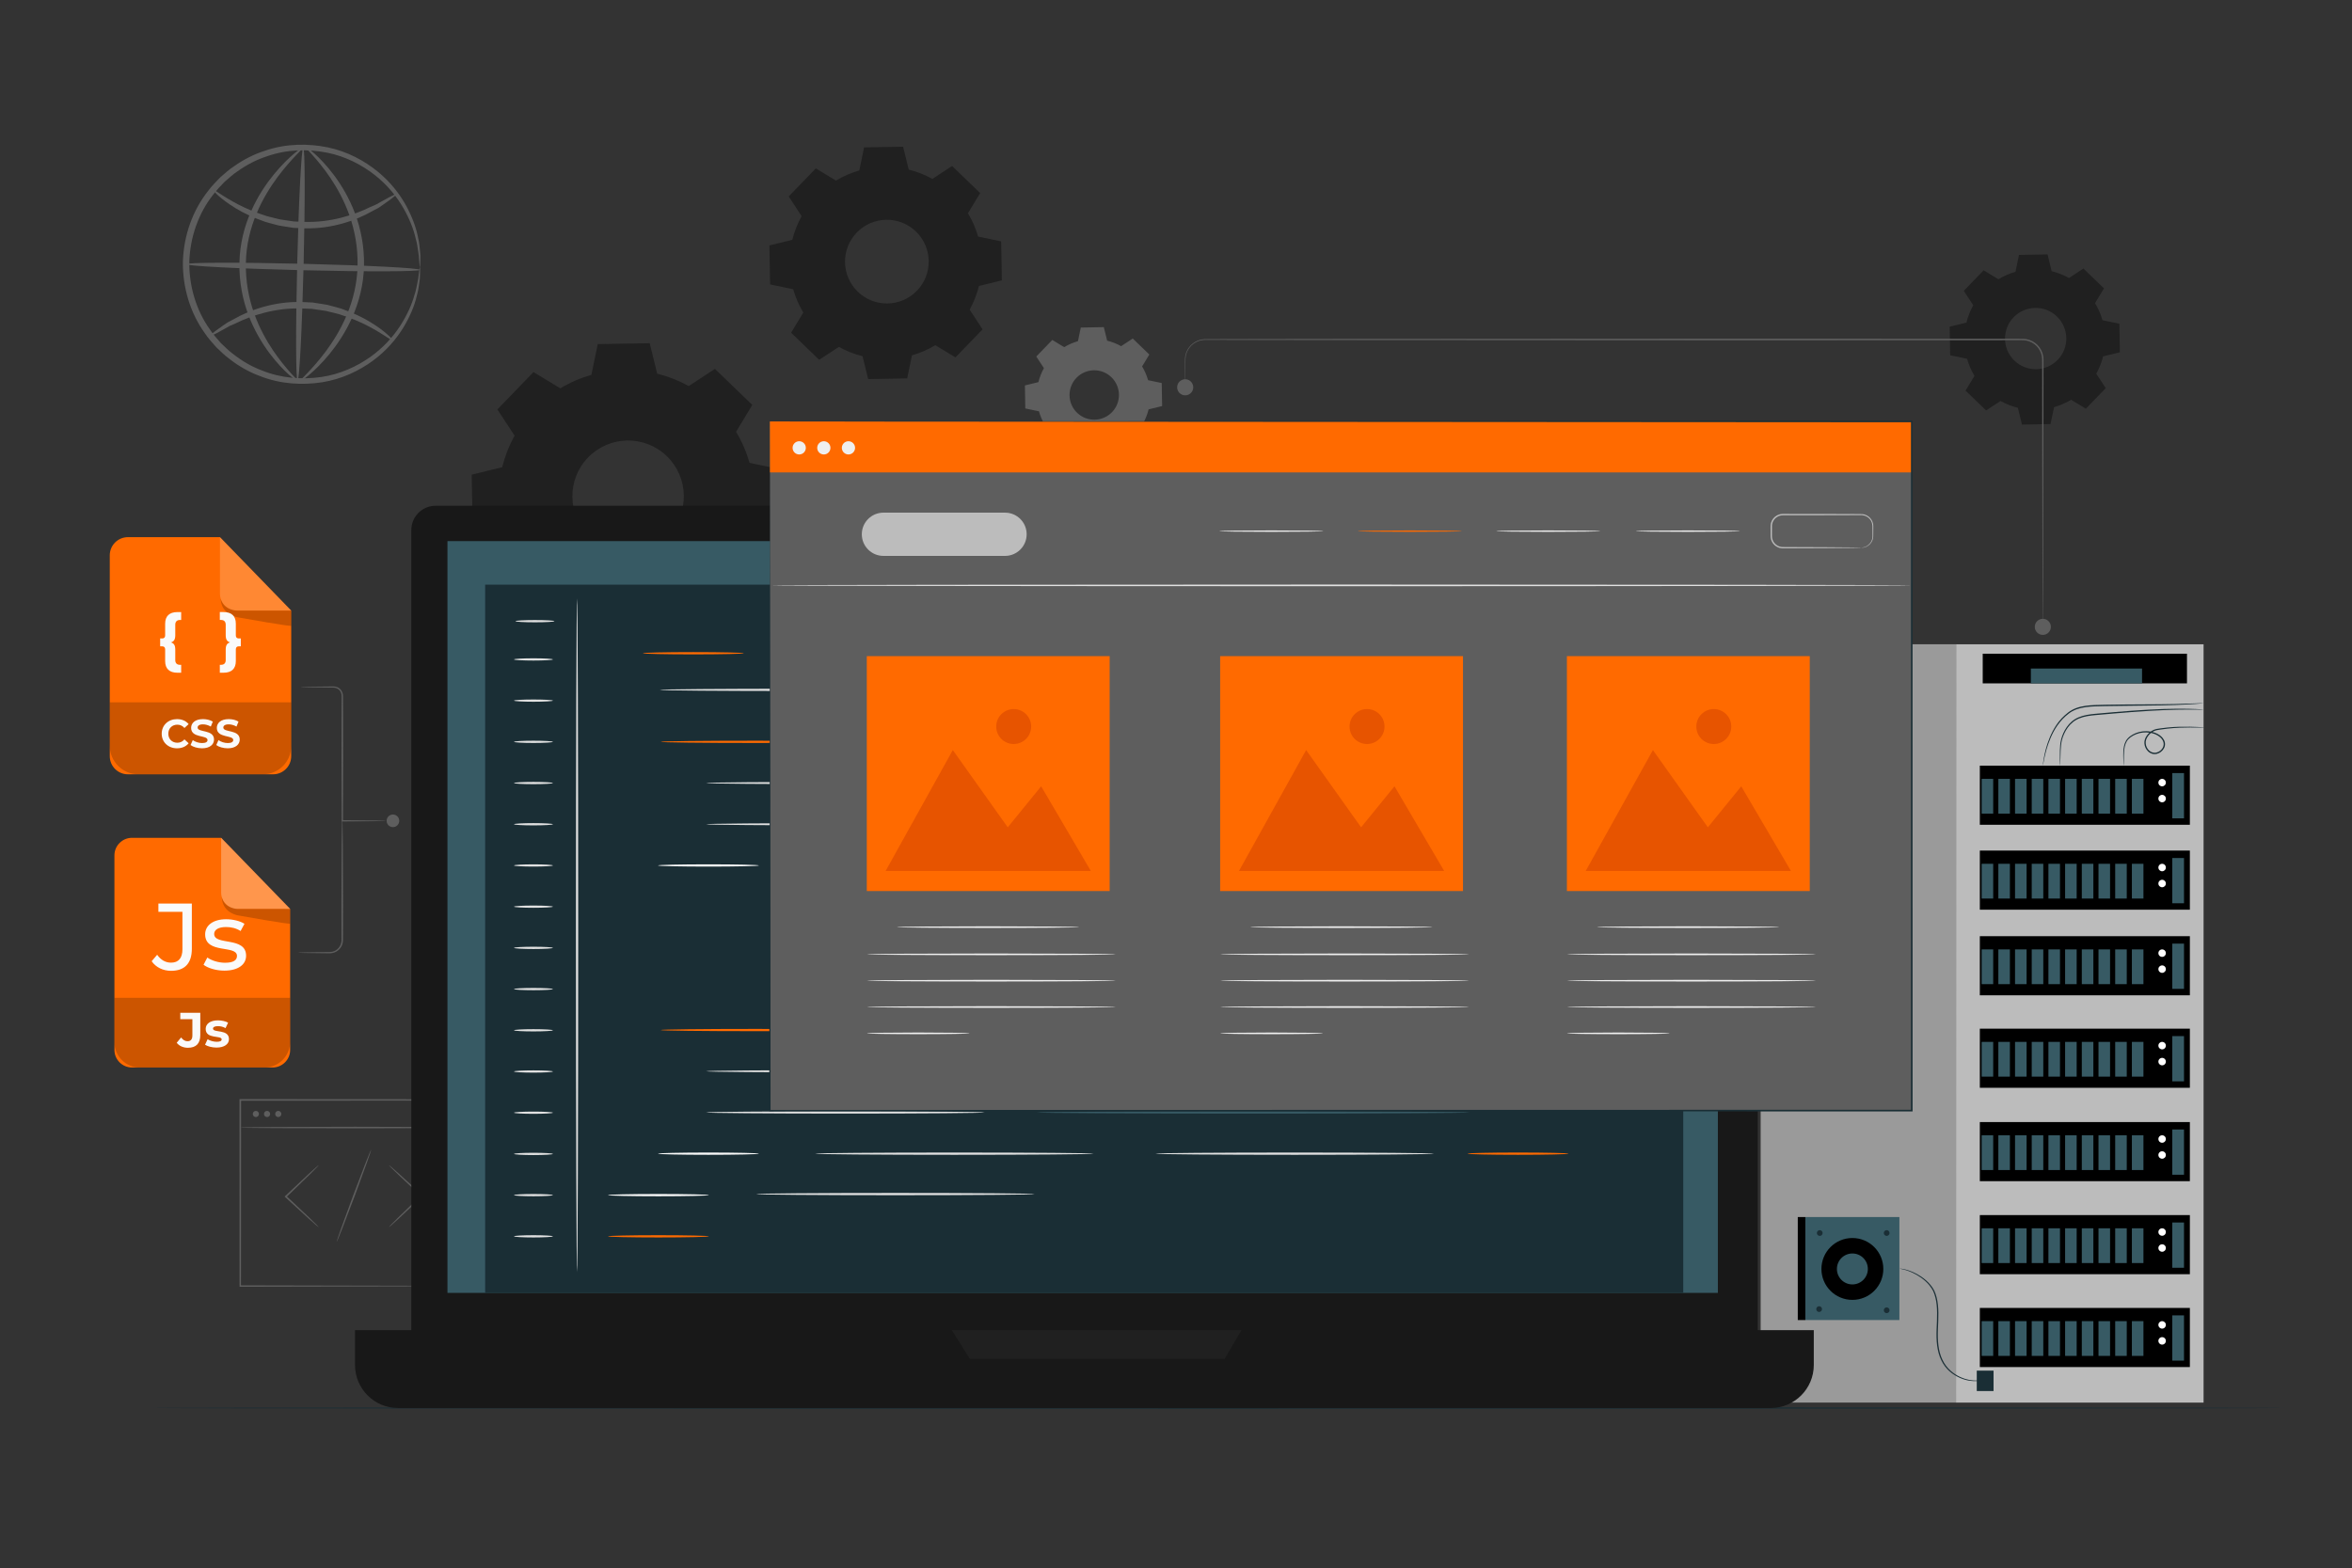 <?xml version="1.0" encoding="UTF-8" standalone="no"?><!DOCTYPE svg PUBLIC "-//W3C//DTD SVG 1.1//EN" "http://www.w3.org/Graphics/SVG/1.1/DTD/svg11.dtd"><svg width="100%" height="100%" viewBox="0 0 3125 2084" version="1.1" xmlns="http://www.w3.org/2000/svg" xmlns:xlink="http://www.w3.org/1999/xlink" xml:space="preserve" xmlns:serif="http://www.serif.com/" style="fill-rule:evenodd;clip-rule:evenodd;stroke-linejoin:round;stroke-miterlimit:2;"><rect x="0" y="0" width="3125" height="2084" fill="#333333" stroke="none"/><g id="Background-Complete" serif:id="Background Complete"><path d="M2675.41,421.632c-15.62,16.179 -15.17,41.954 1.013,57.571c16.175,15.621 41.954,15.167 57.571,-1.013c15.621,-16.175 15.166,-41.954 -1.013,-57.57c-16.175,-15.617 -41.954,-15.163 -57.571,1.012m-20.229,-50.554c7.175,-4.338 14.813,-7.621 22.692,-9.863l4.675,-22.462l37.946,-0.663l5.462,22.28c7.954,1.958 15.7,4.975 23.025,9.058l19.183,-12.571l27.3,26.363l-11.883,19.608c4.338,7.175 7.625,14.817 9.858,22.696l22.463,4.675l0.667,37.95l-22.284,5.462c-1.958,7.95 -4.975,15.696 -9.058,23.021l12.571,19.183l-26.363,27.305l-19.604,-11.888c-7.179,4.333 -14.821,7.621 -22.696,9.858l-4.679,22.463l-37.946,0.667l-5.462,-22.284c-7.954,-1.962 -15.7,-4.979 -23.025,-9.058l-19.179,12.571l-27.305,-26.363l11.884,-19.608c-4.334,-7.175 -7.625,-14.817 -9.859,-22.696l-22.458,-4.675l-0.671,-37.946l22.284,-5.462c1.962,-7.95 4.979,-15.7 9.058,-23.025l-12.571,-19.179l26.358,-27.305l19.617,11.888Z" style="fill:#202020;fill-rule:nonzero;"/><path d="M1430.26,502.103c-12.596,13.046 -12.229,33.829 0.816,46.421c13.042,12.596 33.825,12.229 46.421,-0.817c12.592,-13.046 12.225,-33.825 -0.816,-46.421c-13.046,-12.591 -33.83,-12.225 -46.421,0.817m-16.313,-40.763c5.788,-3.495 11.946,-6.145 18.296,-7.95l3.771,-18.112l30.6,-0.538l4.404,17.967c6.409,1.579 12.659,4.013 18.563,7.304l15.466,-10.137l22.017,21.258l-9.583,15.808c3.496,5.788 6.146,11.95 7.95,18.3l18.108,3.771l0.538,30.596l-17.967,4.408c-1.579,6.409 -4.013,12.659 -7.304,18.563l10.137,15.467l-21.254,22.016l-15.812,-9.587c-5.788,3.496 -11.946,6.15 -18.3,7.95l-3.771,18.112l-30.596,0.538l-4.404,-17.967c-6.413,-1.583 -12.659,-4.017 -18.567,-7.304l-15.462,10.133l-22.017,-21.254l9.583,-15.812c-3.496,-5.784 -6.15,-11.942 -7.95,-18.296l-18.112,-3.771l-0.538,-30.596l17.967,-4.408c1.583,-6.409 4.017,-12.659 7.304,-18.563l-10.138,-15.466l21.259,-22.017l15.812,9.587Z" style="fill:#5e5e5e;fill-rule:nonzero;"/><path d="M557.945,355.002c-0.295,-0.008 -0.675,-3.425 -1.12,-9.879c-0.142,-3.229 -0.438,-7.213 -1.321,-11.863c-0.725,-4.658 -1.388,-10.054 -3.117,-15.937c-2.608,-11.921 -8.012,-26.025 -16.554,-41c-8.613,-14.917 -21.075,-30.546 -38.129,-43.921c-17,-13.25 -38.5,-24.654 -63.45,-29.583c-24.784,-4.771 -52.85,-4.592 -79.754,4.971c-13.53,4.366 -26.638,11.129 -38.734,19.762c-6.246,4.079 -11.733,9.246 -17.483,14.196c-5.208,5.521 -10.683,10.9 -15.213,17.192c-19.179,24.304 -30.404,55.837 -31.508,88.6c-0.496,32.787 9.183,64.837 27.158,90.054c4.221,6.504 9.425,12.15 14.363,17.916c5.5,5.221 10.733,10.655 16.775,15.03c11.667,9.212 24.429,16.604 37.737,21.62c26.409,10.863 54.438,12.405 79.425,8.842c25.163,-3.721 47.192,-14.062 64.813,-26.475c17.683,-12.533 30.887,-27.537 40.217,-42.017c9.25,-14.545 15.329,-28.37 18.516,-40.15c2.013,-5.791 2.938,-11.145 3.884,-15.766c1.112,-4.6 1.6,-8.563 1.9,-11.784c0.758,-6.42 1.3,-9.812 1.595,-9.808c0.296,0.004 0.33,3.417 0.117,9.963c-0.025,3.279 -0.246,7.325 -1.104,12.045c-0.7,4.738 -1.388,10.25 -3.188,16.238c-2.766,12.171 -8.525,26.558 -17.683,41.804c-9.225,15.175 -22.558,31.013 -40.708,44.363c-18.084,13.225 -40.934,24.37 -67.225,28.579c-26.109,4.054 -55.525,2.708 -83.421,-8.5c-14.042,-5.188 -27.542,-12.879 -39.888,-22.517c-6.379,-4.592 -11.941,-10.262 -17.754,-15.762c-5.246,-6.042 -10.746,-11.992 -15.229,-18.83c-19.054,-26.533 -29.396,-60.437 -28.842,-95.054c1.138,-34.591 13.113,-67.941 33.43,-93.512c4.812,-6.613 10.591,-12.279 16.125,-18.063c6.075,-5.208 11.9,-10.604 18.495,-14.875c12.8,-9.025 26.655,-16.054 40.93,-20.554c28.4,-9.833 57.85,-9.754 83.725,-4.442c26.054,5.48 48.337,17.717 65.758,31.805c17.479,14.212 30.033,30.679 38.512,46.287c8.409,15.671 13.463,30.325 15.634,42.617c1.512,6.066 1.929,11.604 2.396,16.375c0.629,4.758 0.654,8.808 0.52,12.087c-0.104,6.546 -0.304,9.95 -0.6,9.946" style="fill:#5e5e5e;fill-rule:nonzero;"/><path d="M526.866,257.936c0.342,0.479 -2.458,2.917 -7.871,6.942c-2.966,2.129 -6.283,4.508 -10,7.175c-1.979,1.354 -4.054,2.891 -6.358,4.337c-2.446,1.275 -4.996,2.608 -7.65,3.996c-20.792,12.012 -53.729,24.279 -91.342,23.004c-4.666,-0.208 -9.279,-0.412 -13.825,-0.617c-4.487,-0.704 -8.916,-1.395 -13.27,-2.075c-2.167,-0.366 -4.334,-0.658 -6.446,-1.083c-2.084,-0.554 -4.15,-1.104 -6.196,-1.65c-4.071,-1.133 -8.104,-2.087 -11.946,-3.317c-15.246,-5.304 -28.408,-11.483 -38.75,-17.858c-20.821,-12.587 -30.954,-24.042 -30.167,-24.775c0.838,-0.962 12.155,8.621 33.13,19.513c10.416,5.529 23.387,10.912 38.145,15.608c3.717,1.079 7.605,1.896 11.521,2.904c1.971,0.488 3.954,0.979 5.959,1.479c2.037,0.309 4.1,0.617 6.175,0.934c4.162,0.612 8.391,1.233 12.679,1.862c4.337,0.175 8.729,0.354 13.179,0.533c35.758,1.234 67.433,-9.483 88.446,-19.862c2.687,-1.163 5.266,-2.288 7.741,-3.358c2.355,-1.234 4.496,-2.555 6.555,-3.692c3.937,-2.171 7.454,-4.108 10.6,-5.842c5.9,-3.121 9.345,-4.637 9.691,-4.158" style="fill:#5e5e5e;fill-rule:nonzero;"/><path d="M278.313,446.834c-0.342,-0.479 2.458,-2.917 7.871,-6.942c2.966,-2.129 6.283,-4.512 9.996,-7.175c1.983,-1.354 4.054,-2.892 6.362,-4.337c2.446,-1.275 4.996,-2.609 7.65,-3.996c20.792,-12.013 53.729,-24.279 91.342,-23.004c4.666,0.208 9.275,0.412 13.825,0.616c4.487,0.704 8.916,1.396 13.271,2.075c2.166,0.367 4.333,0.659 6.445,1.084c2.088,0.554 4.15,1.104 6.196,1.65c4.071,1.133 8.104,2.087 11.946,3.316c15.242,5.3 28.408,11.484 38.75,17.859c20.821,12.587 30.954,24.041 30.167,24.775c-0.842,0.962 -12.154,-8.621 -33.129,-19.513c-10.417,-5.529 -23.388,-10.912 -38.146,-15.608c-3.717,-1.079 -7.604,-1.896 -11.525,-2.904c-1.967,-0.488 -3.95,-0.98 -5.954,-1.48c-2.038,-0.308 -4.1,-0.616 -6.175,-0.933c-4.163,-0.612 -8.392,-1.233 -12.684,-1.862c-4.333,-0.175 -8.729,-0.355 -13.175,-0.534c-35.758,-1.233 -67.433,9.484 -88.446,19.863c-2.687,1.162 -5.266,2.287 -7.741,3.358c-2.354,1.233 -4.496,2.554 -6.554,3.692c-3.938,2.171 -7.455,4.108 -10.605,5.841c-5.895,3.121 -9.345,4.638 -9.687,4.159" style="fill:#5e5e5e;fill-rule:nonzero;"/><path d="M557.858,358.609c-0.058,2.359 -69.654,2.584 -155.425,0.5c-85.804,-2.083 -155.288,-5.687 -155.233,-8.046c0.058,-2.354 69.641,-2.579 155.441,-0.495c85.771,2.083 155.275,5.687 155.217,8.041" style="fill:#5e5e5e;fill-rule:nonzero;"/><path d="M395.368,506.414c-2.358,-0.058 -2.583,-69.629 -0.5,-155.375c2.083,-85.771 5.683,-155.233 8.042,-155.179c2.358,0.058 2.583,69.617 0.5,155.388c-2.084,85.745 -5.684,155.225 -8.042,155.166" style="fill:#5e5e5e;fill-rule:nonzero;"/><path d="M395.372,506.18c-0.587,0.904 -17.7,-10.7 -37.454,-36.975c-9.767,-13.121 -20.017,-30.008 -27.767,-50.417c-7.712,-20.366 -12.546,-44.35 -12.021,-69.608c0.446,-25.342 6.817,-49.05 15.684,-68.908c8.866,-19.938 19.996,-36.221 30.341,-48.863c20.921,-25.283 38.175,-36.491 38.755,-35.591c0.837,0.97 -14.792,13.687 -33.996,39.308c-9.496,12.812 -19.75,28.942 -27.879,48.271c-8.13,19.266 -13.934,41.866 -14.363,65.941c-0.496,24.1 3.858,47.025 10.871,66.746c7.046,19.759 16.412,36.404 25.304,49.629c17.979,26.48 33.392,39.53 32.525,40.467" style="fill:#5e5e5e;fill-rule:nonzero;"/><path d="M406.389,195.902c0.587,-0.9 17.704,10.7 37.454,36.979c9.767,13.117 20.017,30.004 27.767,50.412c7.712,20.371 12.545,44.355 12.025,69.613c-0.45,25.337 -6.821,49.05 -15.688,68.908c-8.867,19.938 -19.992,36.217 -30.337,48.863c-20.925,25.283 -38.18,36.491 -38.759,35.587c-0.837,-0.971 14.792,-13.687 34,-39.308c9.496,-12.808 19.746,-28.938 27.875,-48.267c8.129,-19.271 13.938,-41.866 14.367,-65.946c0.492,-24.1 -3.863,-47.025 -10.875,-66.745c-7.046,-19.759 -16.408,-36.405 -25.3,-49.625c-17.983,-26.484 -33.396,-39.53 -32.529,-40.471" style="fill:#5e5e5e;fill-rule:nonzero;"/><path d="M781.253,608.011c-28.405,29.425 -27.584,76.296 1.837,104.7c29.421,28.404 76.296,27.579 104.7,-1.841c28.4,-29.421 27.579,-76.296 -1.842,-104.696c-29.421,-28.404 -76.291,-27.579 -104.696,1.837m-36.787,-91.933c13.046,-7.888 26.938,-13.867 41.267,-17.933l8.5,-40.85l69.012,-1.209l9.929,40.517c14.463,3.567 28.559,9.054 41.875,16.475l34.879,-22.863l49.655,47.946l-21.617,35.65c7.887,13.054 13.867,26.95 17.933,41.279l40.842,8.5l1.212,69.013l-40.52,9.933c-3.563,14.459 -9.05,28.55 -16.471,41.867l22.858,34.883l-47.937,49.659l-35.659,-21.621c-13.05,7.887 -26.946,13.862 -41.271,17.933l-8.504,40.846l-69.008,1.208l-9.938,-40.521c-14.458,-3.562 -28.55,-9.054 -41.866,-16.475l-34.879,22.867l-49.659,-47.946l21.621,-35.654c-7.887,-13.054 -13.871,-26.942 -17.937,-41.275l-40.842,-8.5l-1.213,-69.008l40.521,-9.938c3.563,-14.458 9.054,-28.55 16.471,-41.871l-22.858,-34.879l47.937,-49.654l35.667,21.621Z" style="fill:#202020;fill-rule:nonzero;"/><path d="M1138.34,309.057c-21.334,22.096 -20.717,57.296 1.383,78.629c22.092,21.333 57.296,20.712 78.625,-1.383c21.329,-22.096 20.713,-57.3 -1.379,-78.63c-22.096,-21.329 -57.296,-20.712 -78.629,1.384m-27.629,-69.046c9.8,-5.921 20.233,-10.409 30.991,-13.467l6.384,-30.679l51.829,-0.908l7.458,30.429c10.863,2.679 21.446,6.8 31.45,12.375l26.192,-17.171l37.291,36.008l-16.233,26.775c5.921,9.8 10.413,20.238 13.467,30.996l30.671,6.388l0.912,51.829l-30.429,7.458c-2.679,10.859 -6.8,21.442 -12.371,31.442l17.167,26.2l-36,37.292l-26.784,-16.238c-9.8,5.921 -20.233,10.413 -30.995,13.467l-6.384,30.679l-51.829,0.904l-7.458,-30.429c-10.863,-2.675 -21.442,-6.8 -31.446,-12.375l-26.196,17.171l-37.292,-36.005l16.238,-26.779c-5.925,-9.8 -10.417,-20.233 -13.471,-30.991l-30.675,-6.388l-0.908,-51.829l30.429,-7.458c2.679,-10.863 6.804,-21.446 12.371,-31.446l-17.167,-26.196l36.004,-37.292l26.784,16.238Z" style="fill:#202020;fill-rule:nonzero;"/><path d="M516.765,1630.77c-0.1,-0.104 1.021,-1.366 3.133,-3.558c2.459,-2.471 5.496,-5.521 9.084,-9.125c7.733,-7.642 18.516,-18.092 30.516,-29.538l0.275,-0.254l0.009,1.542c-12.092,-11.233 -22.946,-21.475 -30.725,-28.958c-3.609,-3.534 -6.659,-6.521 -9.138,-8.946c-2.125,-2.146 -3.254,-3.379 -3.154,-3.488c0.096,-0.108 1.413,0.925 3.708,2.888c2.6,2.287 5.805,5.112 9.592,8.45c8.042,7.2 19.054,17.266 31.146,28.5l0.829,0.762l-0.817,0.784l-0.275,0.258c-11.995,11.446 -22.941,21.721 -30.941,29.087c-3.771,3.409 -6.959,6.3 -9.546,8.638c-2.283,2.004 -3.596,3.062 -3.696,2.958" style="fill:#5e5e5e;fill-rule:nonzero;"/><path d="M423.44,1548.45c0.1,0.104 -1.021,1.363 -3.133,3.558c-2.463,2.467 -5.496,5.521 -9.084,9.125c-7.733,7.642 -18.516,18.088 -30.516,29.534l-0.275,0.258l-0.009,-1.542c12.092,11.234 22.946,21.475 30.725,28.959c3.609,3.533 6.659,6.521 9.138,8.946c2.125,2.145 3.254,3.379 3.154,3.487c-0.096,0.108 -1.413,-0.925 -3.708,-2.887c-2.6,-2.288 -5.804,-5.113 -9.592,-8.45c-8.042,-7.205 -19.054,-17.267 -31.15,-28.5l-0.825,-0.767l0.817,-0.779l0.275,-0.259c11.995,-11.445 22.941,-21.72 30.937,-29.087c3.771,-3.408 6.963,-6.3 9.546,-8.638c2.287,-2.004 3.6,-3.062 3.7,-2.958" style="fill:#5e5e5e;fill-rule:nonzero;"/><path d="M447.394,1650.16c-0.546,-0.204 9.25,-27.737 21.875,-61.496c12.629,-33.762 23.309,-60.962 23.854,-60.754c0.542,0.204 -9.25,27.734 -21.879,61.5c-12.625,33.754 -23.304,60.959 -23.85,60.75" style="fill:#5e5e5e;fill-rule:nonzero;"/><path d="M622.818,1709.08c-0,0 -0.067,-1.6 -0.096,-4.6c-0.025,-3.071 -0.059,-7.491 -0.1,-13.25c-0.054,-11.629 -0.134,-28.575 -0.229,-50.167c-0.109,-43.187 -0.267,-104.912 -0.455,-179.333l0.88,0.883c-86.838,0.046 -191.259,0.109 -303.546,0.176l-0.025,-0l1.054,-1.059c-0.042,89.421 -0.079,173.859 -0.113,247.35l-0.941,-0.946c90.129,0.196 165.896,0.359 219.204,0.48c26.658,0.104 47.683,0.191 62.133,0.245c7.163,0.05 12.684,0.088 16.492,0.117c1.833,0.017 3.242,0.038 4.262,0.05c0.963,0.021 1.48,0.054 1.48,0.054c-0,0 -0.442,0.038 -1.371,0.059c-0.996,0.012 -2.371,0.029 -4.163,0.05c-3.762,0.029 -9.221,0.066 -16.304,0.116c-14.396,0.054 -35.354,0.142 -61.921,0.246c-53.454,0.121 -129.433,0.283 -219.812,0.479l-0.942,0l0,-0.95c-0.033,-73.491 -0.071,-157.929 -0.112,-247.35l-0,-1.058l1.079,-0c112.287,0.062 216.708,0.125 303.546,0.175l0.879,-0l-0,0.883c-0.188,74.65 -0.346,136.563 -0.454,179.892c-0.1,21.504 -0.175,38.379 -0.23,49.966c-0.041,5.684 -0.075,10.051 -0.1,13.076c-0.029,2.945 -0.095,4.416 -0.095,4.416" style="fill:#5e5e5e;fill-rule:nonzero;"/><path d="M625.196,1498.43c-0,0.583 -68.525,1.058 -153.034,1.058c-84.541,0 -153.05,-0.475 -153.05,-1.058c0,-0.588 68.509,-1.059 153.051,-1.059c84.508,0 153.033,0.471 153.033,1.059" style="fill:#5e5e5e;fill-rule:nonzero;"/><path d="M344.021,1480.38c0,2.267 -1.829,4.1 -4.087,4.1c-2.254,0 -4.088,-1.833 -4.088,-4.1c0,-2.266 1.834,-4.104 4.088,-4.104c2.258,0 4.087,1.838 4.087,4.104" style="fill:#5e5e5e;fill-rule:nonzero;"/><path d="M358.92,1480.38c0,2.267 -1.829,4.1 -4.088,4.1c-2.258,0 -4.087,-1.833 -4.087,-4.1c0,-2.266 1.829,-4.104 4.087,-4.104c2.259,0 4.088,1.838 4.088,4.104" style="fill:#5e5e5e;fill-rule:nonzero;"/><path d="M373.818,1480.38c0,2.267 -1.829,4.1 -4.087,4.1c-2.258,0 -4.088,-1.833 -4.088,-4.1c0,-2.266 1.83,-4.104 4.088,-4.104c2.258,0 4.087,1.838 4.087,4.104" style="fill:#5e5e5e;fill-rule:nonzero;"/></g><g id="Floor"><path d="M3037.49,1871.14c0,0.6 -635.354,1.083 -1418.93,1.083c-783.846,-0 -1419.07,-0.483 -1419.07,-1.083c-0,-0.605 635.22,-1.088 1419.07,-1.088c783.575,0 1418.93,0.483 1418.93,1.088" style="fill:#1a2e35;fill-rule:nonzero;"/></g><g id="Server"><rect x="2598.82" y="856.204" width="328.975" height="1007.75" style="fill:#bcbcbc;"/><path d="M2339.29,1863.95l259.529,0l0.467,-1007.75l-259.996,0l-0,1007.75Z" style="fill:#9a9a9a;fill-rule:nonzero;"/><rect x="2630.52" y="1017.49" width="279.067" height="78.563"/><rect x="2886.17" y="1027.36" width="15.629" height="60.129" style="fill:#375a64;"/><path d="M2867.76,1040.01c-0,2.746 2.22,4.966 4.962,4.966c2.75,0 4.971,-2.22 4.971,-4.966c-0,-2.742 -2.221,-4.967 -4.971,-4.967c-2.742,0 -4.962,2.225 -4.962,4.967" style="fill:#fff;fill-rule:nonzero;"/><path d="M2867.76,1061.26c-0,2.742 2.22,4.967 4.962,4.967c2.75,0 4.971,-2.225 4.971,-4.967c-0,-2.741 -2.221,-4.966 -4.971,-4.966c-2.742,-0 -4.962,2.225 -4.962,4.966" style="fill:#fff;fill-rule:nonzero;"/><rect x="2832.55" y="1035.05" width="15.358" height="46.188" style="fill:#375a64;"/><rect x="2810.37" y="1035.05" width="15.358" height="46.188" style="fill:#375a64;"/><rect x="2788.19" y="1035.05" width="15.358" height="46.188" style="fill:#375a64;"/><rect x="2766.01" y="1035.05" width="15.358" height="46.188" style="fill:#375a64;"/><rect x="2743.83" y="1035.05" width="15.358" height="46.188" style="fill:#375a64;"/><rect x="2721.65" y="1035.05" width="15.358" height="46.188" style="fill:#375a64;"/><rect x="2699.47" y="1035.05" width="15.358" height="46.188" style="fill:#375a64;"/><rect x="2677.29" y="1035.05" width="15.358" height="46.188" style="fill:#375a64;"/><rect x="2655.11" y="1035.05" width="15.358" height="46.188" style="fill:#375a64;"/><rect x="2632.93" y="1035.05" width="15.354" height="46.188" style="fill:#375a64;"/><rect x="2630.52" y="1130.35" width="279.067" height="78.563"/><rect x="2886.17" y="1140.23" width="15.629" height="60.129" style="fill:#375a64;"/><path d="M2867.76,1152.88c-0,2.742 2.22,4.963 4.962,4.963c2.75,-0 4.971,-2.221 4.971,-4.963c-0,-2.746 -2.221,-4.967 -4.971,-4.967c-2.742,0 -4.962,2.221 -4.962,4.967" style="fill:#fff;fill-rule:nonzero;"/><path d="M2867.76,1174.13c-0,2.742 2.22,4.963 4.962,4.963c2.75,-0 4.971,-2.221 4.971,-4.963c-0,-2.741 -2.221,-4.966 -4.971,-4.966c-2.742,-0 -4.962,2.225 -4.962,4.966" style="fill:#fff;fill-rule:nonzero;"/><rect x="2832.55" y="1147.91" width="15.358" height="46.188" style="fill:#375a64;"/><rect x="2810.37" y="1147.91" width="15.358" height="46.188" style="fill:#375a64;"/><rect x="2788.19" y="1147.91" width="15.358" height="46.188" style="fill:#375a64;"/><rect x="2766.01" y="1147.91" width="15.358" height="46.188" style="fill:#375a64;"/><rect x="2743.83" y="1147.91" width="15.358" height="46.188" style="fill:#375a64;"/><rect x="2721.65" y="1147.91" width="15.358" height="46.188" style="fill:#375a64;"/><rect x="2699.47" y="1147.91" width="15.358" height="46.188" style="fill:#375a64;"/><rect x="2677.29" y="1147.91" width="15.358" height="46.188" style="fill:#375a64;"/><rect x="2655.11" y="1147.91" width="15.358" height="46.188" style="fill:#375a64;"/><rect x="2632.93" y="1147.91" width="15.354" height="46.188" style="fill:#375a64;"/><rect x="2630.52" y="1244.12" width="279.067" height="78.563"/><rect x="2886.17" y="1254" width="15.629" height="60.129" style="fill:#375a64;"/><path d="M2867.76,1266.65c-0,2.741 2.22,4.966 4.962,4.966c2.75,0 4.971,-2.225 4.971,-4.966c-0,-2.742 -2.221,-4.963 -4.971,-4.963c-2.742,-0 -4.962,2.221 -4.962,4.962" style="fill:#fff;fill-rule:nonzero;"/><path d="M2867.76,1287.9c-0,2.742 2.22,4.962 4.962,4.962c2.75,0 4.971,-2.22 4.971,-4.962c-0,-2.742 -2.221,-4.967 -4.971,-4.967c-2.742,0 -4.962,2.225 -4.962,4.967" style="fill:#fff;fill-rule:nonzero;"/><rect x="2832.55" y="1261.68" width="15.358" height="46.188" style="fill:#375a64;"/><rect x="2810.37" y="1261.68" width="15.358" height="46.188" style="fill:#375a64;"/><rect x="2788.19" y="1261.68" width="15.358" height="46.188" style="fill:#375a64;"/><rect x="2766.01" y="1261.68" width="15.358" height="46.188" style="fill:#375a64;"/><rect x="2743.83" y="1261.68" width="15.358" height="46.188" style="fill:#375a64;"/><rect x="2721.65" y="1261.68" width="15.358" height="46.188" style="fill:#375a64;"/><rect x="2699.47" y="1261.68" width="15.358" height="46.188" style="fill:#375a64;"/><rect x="2677.29" y="1261.68" width="15.358" height="46.188" style="fill:#375a64;"/><rect x="2655.11" y="1261.68" width="15.358" height="46.188" style="fill:#375a64;"/><rect x="2632.93" y="1261.68" width="15.354" height="46.188" style="fill:#375a64;"/><rect x="2630.52" y="1367.02" width="279.067" height="78.563"/><rect x="2886.17" y="1376.9" width="15.629" height="60.129" style="fill:#375a64;"/><path d="M2867.76,1389.55c-0,2.742 2.22,4.967 4.962,4.967c2.75,-0 4.971,-2.225 4.971,-4.967c-0,-2.742 -2.221,-4.967 -4.971,-4.967c-2.742,0 -4.962,2.225 -4.962,4.967" style="fill:#fff;fill-rule:nonzero;"/><path d="M2867.76,1410.79c-0,2.742 2.22,4.967 4.962,4.967c2.75,-0 4.971,-2.225 4.971,-4.967c-0,-2.742 -2.221,-4.962 -4.971,-4.962c-2.742,-0 -4.962,2.22 -4.962,4.962" style="fill:#fff;fill-rule:nonzero;"/><rect x="2832.55" y="1384.58" width="15.358" height="46.188" style="fill:#375a64;"/><rect x="2810.37" y="1384.58" width="15.358" height="46.188" style="fill:#375a64;"/><rect x="2788.19" y="1384.58" width="15.358" height="46.188" style="fill:#375a64;"/><rect x="2766.01" y="1384.58" width="15.358" height="46.188" style="fill:#375a64;"/><rect x="2743.83" y="1384.58" width="15.358" height="46.188" style="fill:#375a64;"/><rect x="2721.65" y="1384.58" width="15.358" height="46.188" style="fill:#375a64;"/><rect x="2699.47" y="1384.58" width="15.358" height="46.188" style="fill:#375a64;"/><rect x="2677.29" y="1384.58" width="15.358" height="46.188" style="fill:#375a64;"/><rect x="2655.11" y="1384.58" width="15.358" height="46.188" style="fill:#375a64;"/><rect x="2632.93" y="1384.58" width="15.354" height="46.188" style="fill:#375a64;"/><rect x="2630.52" y="1491.13" width="279.067" height="78.562"/><rect x="2886.17" y="1501.01" width="15.629" height="60.129" style="fill:#375a64;"/><path d="M2867.76,1513.66c-0,2.741 2.22,4.966 4.962,4.966c2.75,0.001 4.971,-2.225 4.971,-4.966c-0,-2.742 -2.221,-4.963 -4.971,-4.963c-2.742,0 -4.962,2.221 -4.962,4.963" style="fill:#fff;fill-rule:nonzero;"/><path d="M2867.76,1534.9c-0,2.746 2.22,4.967 4.962,4.967c2.75,0 4.971,-2.221 4.971,-4.967c-0,-2.741 -2.221,-4.962 -4.971,-4.962c-2.742,-0 -4.962,2.221 -4.962,4.962" style="fill:#fff;fill-rule:nonzero;"/><rect x="2832.55" y="1508.7" width="15.358" height="46.188" style="fill:#375a64;"/><rect x="2810.37" y="1508.7" width="15.358" height="46.188" style="fill:#375a64;"/><rect x="2788.19" y="1508.7" width="15.358" height="46.188" style="fill:#375a64;"/><rect x="2766.01" y="1508.7" width="15.358" height="46.188" style="fill:#375a64;"/><rect x="2743.83" y="1508.7" width="15.358" height="46.188" style="fill:#375a64;"/><rect x="2721.65" y="1508.7" width="15.358" height="46.188" style="fill:#375a64;"/><rect x="2699.47" y="1508.7" width="15.358" height="46.188" style="fill:#375a64;"/><rect x="2677.29" y="1508.7" width="15.358" height="46.188" style="fill:#375a64;"/><rect x="2655.11" y="1508.7" width="15.358" height="46.188" style="fill:#375a64;"/><rect x="2632.93" y="1508.7" width="15.354" height="46.188" style="fill:#375a64;"/><rect x="2630.52" y="1738.15" width="279.067" height="78.563"/><rect x="2886.17" y="1748.03" width="15.629" height="60.129" style="fill:#375a64;"/><path d="M2867.76,1760.67c-0,2.742 2.22,4.967 4.962,4.967c2.75,-0 4.971,-2.225 4.971,-4.967c-0,-2.741 -2.221,-4.966 -4.971,-4.966c-2.742,-0 -4.962,2.225 -4.962,4.966" style="fill:#fff;fill-rule:nonzero;"/><path d="M2867.76,1781.92c-0,2.741 2.22,4.966 4.962,4.966c2.75,0 4.971,-2.225 4.971,-4.966c-0,-2.742 -2.221,-4.963 -4.971,-4.963c-2.742,0 -4.962,2.221 -4.962,4.963" style="fill:#fff;fill-rule:nonzero;"/><rect x="2832.55" y="1755.7" width="15.358" height="46.188" style="fill:#375a64;"/><rect x="2810.37" y="1755.7" width="15.358" height="46.188" style="fill:#375a64;"/><rect x="2788.19" y="1755.7" width="15.358" height="46.188" style="fill:#375a64;"/><rect x="2766.01" y="1755.7" width="15.358" height="46.188" style="fill:#375a64;"/><rect x="2743.83" y="1755.7" width="15.358" height="46.188" style="fill:#375a64;"/><rect x="2721.65" y="1755.7" width="15.358" height="46.188" style="fill:#375a64;"/><rect x="2699.47" y="1755.7" width="15.358" height="46.188" style="fill:#375a64;"/><rect x="2677.29" y="1755.7" width="15.358" height="46.188" style="fill:#375a64;"/><rect x="2655.11" y="1755.7" width="15.358" height="46.188" style="fill:#375a64;"/><rect x="2632.93" y="1755.7" width="15.354" height="46.188" style="fill:#375a64;"/><rect x="2630.52" y="1614.75" width="279.067" height="78.563"/><rect x="2886.17" y="1624.62" width="15.629" height="60.129" style="fill:#375a64;"/><path d="M2867.76,1637.27c-0,2.742 2.22,4.967 4.962,4.967c2.75,0 4.971,-2.225 4.971,-4.967c-0,-2.741 -2.221,-4.962 -4.971,-4.962c-2.742,-0 -4.962,2.221 -4.962,4.962" style="fill:#fff;fill-rule:nonzero;"/><path d="M2867.76,1658.52c-0,2.746 2.22,4.967 4.962,4.967c2.75,-0 4.971,-2.221 4.971,-4.967c-0,-2.742 -2.221,-4.963 -4.971,-4.963c-2.742,0 -4.962,2.221 -4.962,4.963" style="fill:#fff;fill-rule:nonzero;"/><rect x="2832.55" y="1632.31" width="15.358" height="46.188" style="fill:#375a64;"/><rect x="2810.37" y="1632.31" width="15.358" height="46.188" style="fill:#375a64;"/><rect x="2788.19" y="1632.31" width="15.358" height="46.188" style="fill:#375a64;"/><rect x="2766.01" y="1632.31" width="15.358" height="46.188" style="fill:#375a64;"/><rect x="2743.83" y="1632.31" width="15.358" height="46.188" style="fill:#375a64;"/><rect x="2721.65" y="1632.31" width="15.358" height="46.188" style="fill:#375a64;"/><rect x="2699.47" y="1632.31" width="15.358" height="46.188" style="fill:#375a64;"/><rect x="2677.29" y="1632.31" width="15.358" height="46.188" style="fill:#375a64;"/><rect x="2655.11" y="1632.31" width="15.358" height="46.188" style="fill:#375a64;"/><rect x="2632.93" y="1632.31" width="15.354" height="46.188" style="fill:#375a64;"/><path d="M2737.01,1017.49c0.059,-0 0.167,-0.829 0.279,-2.425c0.113,-1.596 0.2,-3.95 0.275,-6.979c0.08,-3.029 0.134,-6.738 0.338,-11.025c0.25,-4.267 0.529,-9.188 1.908,-14.338c1.471,-5.121 3.8,-10.616 7.45,-15.712c3.609,-5.109 8.767,-9.679 15.3,-12.304c6.504,-2.709 13.971,-3.717 21.692,-4.409c7.762,-0.675 15.8,-1.371 24.029,-2.083c32.946,-2.858 62.817,-4.683 84.467,-5.075c10.825,-0.229 19.583,-0.158 25.641,-0.125c2.888,0.033 5.205,0.058 6.975,0.079c1.596,0.004 2.434,-0.025 2.438,-0.087c0.004,-0.063 -0.829,-0.155 -2.425,-0.267c-1.771,-0.108 -4.083,-0.246 -6.971,-0.417c-6.054,-0.245 -14.829,-0.508 -25.675,-0.437c-21.696,0.071 -51.642,1.704 -84.596,4.562c-8.233,0.725 -16.275,1.434 -24.046,2.117c-7.754,0.725 -15.395,1.771 -22.162,4.633c-6.8,2.779 -12.2,7.65 -15.863,12.959c-3.725,5.321 -6.029,10.954 -7.466,16.241c-1.342,5.363 -1.525,10.317 -1.688,14.625c-0.112,4.317 -0.062,8.025 -0.033,11.055c0.025,2.887 0.042,5.204 0.054,6.975c0,1.591 0.013,2.433 0.079,2.437" style="fill:#1a2e35;fill-rule:nonzero;"/><path d="M2821.66,1017.49c0.058,-0 0.113,-0.788 0.163,-2.292c0.016,-1.683 0.041,-3.862 0.07,-6.566c0.021,-2.85 0.017,-6.334 0.325,-10.342c0.38,-3.971 0.996,-8.617 3.43,-12.95c2.433,-4.308 7.208,-7.517 12.612,-9.704c5.45,-2.134 11.896,-2.988 18.383,-1.871c3.234,0.562 6.496,1.596 9.496,3.225c2.967,1.642 5.754,3.937 7.375,6.979c1.704,3.013 1.75,6.771 -0.029,9.858c-1.725,3.075 -4.846,5.488 -8.362,6.296c-3.534,0.863 -7.255,-0.371 -9.805,-2.837c-2.575,-2.438 -4.141,-5.884 -4.395,-9.321c-0.338,-3.479 0.945,-6.763 2.929,-9.542c1.941,-2.775 4.516,-5.037 7.383,-6.521c2.833,-1.591 6.046,-1.85 9.229,-2.379c3.146,-0.466 6.209,-0.879 9.179,-1.212c5.938,-0.663 11.492,-1.046 16.575,-1.254c10.159,-0.396 18.409,-0.234 24.109,-0.23c2.704,-0.004 4.883,-0.008 6.566,-0.008c1.5,-0.021 2.292,-0.062 2.292,-0.121c0.004,-0.062 -0.787,-0.141 -2.283,-0.237c-1.684,-0.084 -3.859,-0.192 -6.559,-0.325c-5.7,-0.217 -13.95,-0.567 -24.17,-0.334c-5.109,0.13 -10.705,0.442 -16.688,1.05c-2.992,0.3 -6.079,0.688 -9.25,1.13c-1.592,0.25 -3.171,0.45 -4.837,0.754c-1.688,0.329 -3.346,0.916 -4.909,1.708c-3.129,1.6 -5.904,4.013 -8.021,7.004c-2.129,2.909 -3.654,6.734 -3.275,10.65c0.284,3.867 1.992,7.688 4.913,10.471c2.867,2.813 7.304,4.3 11.404,3.283c4.067,-0.945 7.533,-3.641 9.521,-7.166c2.071,-3.521 1.983,-8.159 0.017,-11.534c-1.871,-3.462 -4.925,-5.904 -8.096,-7.65c-3.213,-1.72 -6.634,-2.779 -10.034,-3.35c-6.82,-1.12 -13.533,-0.17 -19.2,2.117c-5.587,2.329 -10.579,5.75 -13.162,10.454c-2.517,4.671 -3.029,9.459 -3.329,13.496c-0.217,4.075 -0.109,7.571 -0.021,10.421c0.104,2.704 0.196,4.879 0.258,6.563c0.071,1.5 0.129,2.287 0.196,2.287" style="fill:#1a2e35;fill-rule:nonzero;"/><path d="M2714.22,1017.49c0.062,0.008 0.258,-0.888 0.566,-2.6c0.3,-1.713 0.78,-4.233 1.467,-7.463c1.404,-6.429 3.621,-15.779 8.217,-26.616c4.554,-10.754 11.812,-23.259 24.287,-32.6c6.079,-4.754 13.929,-7.359 22.263,-8.479c8.333,-1.209 17.154,-1.15 26.166,-1.405c36.063,-0.683 68.75,-0.537 92.396,-1.458c11.825,-0.408 21.384,-0.962 27.984,-1.425c3.162,-0.262 5.687,-0.475 7.591,-0.633c1.734,-0.167 2.642,-0.284 2.638,-0.342c-0.004,-0.062 -0.921,-0.067 -2.663,-0.017c-1.908,0.075 -4.433,0.175 -7.604,0.3c-6.608,0.255 -16.162,0.617 -27.979,0.863c-23.629,0.6 -56.292,0.258 -92.4,0.937c-9.004,0.259 -17.863,0.205 -26.383,1.459c-8.467,1.154 -16.709,3.916 -22.992,8.896c-6.233,4.87 -11.463,10.387 -15.358,16.237c-3.942,5.813 -6.842,11.692 -9.1,17.183c-4.496,11.021 -6.538,20.467 -7.738,26.967c-0.587,3.263 -0.954,5.808 -1.146,7.542c-0.196,1.733 -0.271,2.646 -0.212,2.654" style="fill:#1a2e35;fill-rule:nonzero;"/><rect x="2634.36" y="868.738" width="271.383" height="39.396"/><rect x="2698.3" y="888.433" width="147.754" height="19.7" style="fill:#375a64;"/><path d="M2523.64,1685.8c-0.029,0.192 2.992,0.492 8.205,2c5.175,1.559 12.583,4.463 20.504,10.05c3.929,2.796 7.971,6.288 11.508,10.696c1.808,2.171 3.363,4.646 4.725,7.3c1.238,2.684 2.196,5.659 2.963,8.75c3.1,12.442 2.162,26.696 1.545,41.546c-0.62,14.825 0.355,29.604 6.217,41.479c2.792,5.925 6.717,10.95 11.075,14.809c4.383,3.841 9.088,6.633 13.592,8.625c4.512,2 8.854,3.162 12.712,3.804c3.879,0.541 7.259,0.658 10,0.425c2.742,-0.225 4.854,-0.579 6.242,-0.979c1.392,-0.367 2.117,-0.588 2.1,-0.646c-0.042,-0.213 -2.963,0.708 -8.375,0.937c-2.704,0.121 -6.017,-0.096 -9.8,-0.712c-3.763,-0.725 -7.983,-1.95 -12.363,-3.971c-4.37,-2.017 -8.916,-4.804 -13.129,-8.579c-4.179,-3.792 -7.904,-8.638 -10.579,-14.417c-5.596,-11.529 -6.533,-25.962 -5.921,-40.712c0.604,-14.78 1.534,-29.255 -1.729,-42c-0.808,-3.167 -1.804,-6.196 -3.15,-9.046c-1.45,-2.767 -3.096,-5.321 -4.983,-7.542c-3.704,-4.504 -7.884,-8.008 -11.934,-10.792c-8.158,-5.558 -15.745,-8.316 -21.037,-9.687c-2.663,-0.646 -4.758,-1.054 -6.196,-1.179c-1.433,-0.163 -2.187,-0.221 -2.192,-0.159" style="fill:#1a2e35;fill-rule:nonzero;"/><rect x="2626.45" y="1821.48" width="22.283" height="27.1" style="fill:#1a2e35;"/><rect x="2398.71" y="1617.36" width="124.929" height="136.883" style="fill:#375a64;"/><path d="M2420.05,1686.34c-0,22.712 18.412,41.12 41.12,41.12c22.713,0 41.121,-18.408 41.121,-41.12c0,-22.709 -18.408,-41.121 -41.121,-41.121c-22.708,-0 -41.12,18.412 -41.12,41.121" style="fill-rule:nonzero;"/><path d="M2440.62,1686.34c0,11.358 9.209,20.562 20.563,20.562c11.354,0 20.558,-9.204 20.558,-20.562c0,-11.355 -9.204,-20.563 -20.558,-20.563c-11.354,0 -20.563,9.208 -20.563,20.563" style="fill:#375a64;fill-rule:nonzero;"/><path d="M2502.92,1638.6c0,2.113 1.709,3.821 3.821,3.821c2.108,0 3.817,-1.708 3.817,-3.821c-0,-2.108 -1.709,-3.816 -3.817,-3.816c-2.112,-0 -3.821,1.708 -3.821,3.816" style="fill:#1a2e35;fill-rule:nonzero;"/><path d="M2414,1638.6c0,2.113 1.708,3.821 3.821,3.821c2.108,0 3.816,-1.708 3.816,-3.821c0.001,-2.108 -1.708,-3.816 -3.816,-3.816c-2.113,-0 -3.821,1.708 -3.821,3.816" style="fill:#1a2e35;fill-rule:nonzero;"/><path d="M2413.19,1739.69c0,2.109 1.709,3.821 3.817,3.821c2.112,0 3.821,-1.712 3.821,-3.821c-0,-2.108 -1.709,-3.821 -3.821,-3.821c-2.108,0 -3.817,1.713 -3.817,3.821" style="fill:#1a2e35;fill-rule:nonzero;"/><path d="M2502.92,1741.25c0,2.112 1.709,3.821 3.821,3.821c2.108,-0 3.817,-1.709 3.817,-3.821c-0,-2.108 -1.709,-3.817 -3.817,-3.817c-2.112,0 -3.821,1.709 -3.821,3.817" style="fill:#1a2e35;fill-rule:nonzero;"/><rect x="2388.63" y="1617.36" width="10.079" height="136.883"/></g><g id="Device"><path d="M2274.78,1855.12l-1667.58,0c-33.521,0 -60.7,-27.171 -60.7,-60.696l-0,-1090.03c-0,-17.838 14.462,-32.3 32.3,-32.3l1728.59,-0c15.509,-0 28.084,12.575 28.084,28.083l-0,1094.25c-0,33.525 -27.175,60.696 -60.7,60.696" style="fill:#181818;fill-rule:nonzero;"/><path d="M2352.74,1871.14l-1823.87,-0c-31.575,-0 -57.171,-25.6 -57.171,-57.175l0,-46.338l1938.21,0l-0,46.338c-0,31.575 -25.596,57.175 -57.171,57.175" style="fill:#181818;fill-rule:nonzero;"/><rect x="594.525" y="719.1" width="1687.93" height="999.046" style="fill:#375a64;"/><path d="M1264.64,1767.63l24.05,38.255l338.437,-0l22.334,-38.255l-384.821,0Z" style="fill:#202020;fill-rule:nonzero;"/><rect x="644.608" y="776.979" width="1591.84" height="941.167" style="fill:#1a2e35;"/><path d="M766.74,1690.53c-0.825,-0 -1.491,-200.45 -1.491,-447.663c-0,-247.3 0.666,-447.708 1.491,-447.708c0.825,-0 1.492,200.408 1.492,447.708c0,247.213 -0.667,447.663 -1.492,447.663" style="fill:#e1e1e1;fill-rule:nonzero;"/><path d="M734.63,876.313c0,0.825 -11.579,1.492 -25.858,1.492c-14.284,0 -25.859,-0.667 -25.859,-1.492c0,-0.825 11.575,-1.491 25.859,-1.491c14.279,-0 25.858,0.666 25.858,1.491" style="fill:#e1e1e1;fill-rule:nonzero;"/><path d="M736.622,825.508c-0,0.825 -11.579,1.492 -25.859,1.492c-14.283,-0 -25.858,-0.667 -25.858,-1.492c0,-0.825 11.575,-1.492 25.858,-1.492c14.28,0 25.859,0.667 25.859,1.492" style="fill:#e1e1e1;fill-rule:nonzero;"/><path d="M734.63,931.076c0,0.825 -11.579,1.492 -25.858,1.492c-14.284,-0 -25.859,-0.667 -25.859,-1.492c0,-0.825 11.575,-1.491 25.859,-1.491c14.279,-0 25.858,0.666 25.858,1.491" style="fill:#e1e1e1;fill-rule:nonzero;"/><path d="M734.63,985.839c0,0.825 -11.579,1.492 -25.858,1.492c-14.284,-0 -25.859,-0.667 -25.859,-1.492c0,-0.825 11.575,-1.491 25.859,-1.491c14.279,-0 25.858,0.666 25.858,1.491" style="fill:#e1e1e1;fill-rule:nonzero;"/><path d="M734.63,1040.6c0,0.825 -11.579,1.491 -25.858,1.491c-14.284,0 -25.859,-0.666 -25.859,-1.491c0,-0.825 11.575,-1.492 25.859,-1.492c14.279,0 25.858,0.667 25.858,1.492" style="fill:#e1e1e1;fill-rule:nonzero;"/><path d="M734.63,1095.36c0,0.825 -11.579,1.491 -25.858,1.491c-14.284,0 -25.859,-0.666 -25.859,-1.491c0,-0.821 11.575,-1.492 25.859,-1.492c14.279,-0 25.858,0.671 25.858,1.492" style="fill:#e1e1e1;fill-rule:nonzero;"/><path d="M734.63,1150.13c0,0.825 -11.579,1.491 -25.858,1.491c-14.284,0 -25.859,-0.666 -25.859,-1.491c0,-0.825 11.575,-1.492 25.859,-1.492c14.279,-0 25.858,0.667 25.858,1.492" style="fill:#e1e1e1;fill-rule:nonzero;"/><path d="M734.63,1204.89c0,0.825 -11.579,1.492 -25.858,1.492c-14.284,-0 -25.859,-0.667 -25.859,-1.492c0,-0.821 11.575,-1.491 25.859,-1.491c14.279,-0 25.858,0.67 25.858,1.491" style="fill:#e1e1e1;fill-rule:nonzero;"/><path d="M734.63,1259.65c0,0.821 -11.579,1.492 -25.858,1.492c-14.284,-0 -25.859,-0.671 -25.859,-1.492c0,-0.825 11.575,-1.492 25.859,-1.492c14.279,0 25.858,0.667 25.858,1.492" style="fill:#e1e1e1;fill-rule:nonzero;"/><path d="M734.63,1314.41c0,0.825 -11.579,1.491 -25.858,1.491c-14.284,0 -25.859,-0.666 -25.859,-1.491c0,-0.821 11.575,-1.492 25.859,-1.492c14.279,0 25.858,0.671 25.858,1.492" style="fill:#e1e1e1;fill-rule:nonzero;"/><path d="M734.63,1369.18c0,0.821 -11.579,1.488 -25.858,1.488c-14.284,-0 -25.859,-0.667 -25.859,-1.488c0,-0.825 11.575,-1.491 25.859,-1.491c14.279,-0 25.858,0.666 25.858,1.491" style="fill:#e1e1e1;fill-rule:nonzero;"/><path d="M734.63,1423.94c0,0.825 -11.579,1.492 -25.858,1.492c-14.284,-0 -25.859,-0.667 -25.859,-1.492c0,-0.825 11.575,-1.492 25.859,-1.492c14.279,0 25.858,0.667 25.858,1.492" style="fill:#e1e1e1;fill-rule:nonzero;"/><path d="M734.63,1478.7c0,0.825 -11.579,1.496 -25.858,1.496c-14.284,-0 -25.859,-0.671 -25.859,-1.496c0,-0.821 11.575,-1.487 25.859,-1.487c14.279,-0 25.858,0.666 25.858,1.487" style="fill:#e1e1e1;fill-rule:nonzero;"/><path d="M734.63,1533.47c0,0.825 -11.579,1.492 -25.858,1.492c-14.284,-0 -25.859,-0.667 -25.859,-1.492c0,-0.825 11.575,-1.492 25.859,-1.492c14.279,0 25.858,0.667 25.858,1.492" style="fill:#e1e1e1;fill-rule:nonzero;"/><path d="M734.63,1588.23c0,0.825 -11.579,1.492 -25.858,1.492c-14.284,0 -25.859,-0.667 -25.859,-1.492c0,-0.82 11.575,-1.491 25.859,-1.491c14.279,-0 25.858,0.671 25.858,1.491" style="fill:#e1e1e1;fill-rule:nonzero;"/><path d="M734.63,1642.99c0,0.825 -11.579,1.492 -25.858,1.492c-14.284,0 -25.859,-0.667 -25.859,-1.492c0,-0.825 11.575,-1.491 25.859,-1.491c14.279,-0 25.858,0.666 25.858,1.491" style="fill:#e1e1e1;fill-rule:nonzero;"/><path d="M941.913,1642.99c0,0.825 -30.045,1.492 -67.1,1.492c-37.07,0 -67.112,-0.667 -67.112,-1.492c-0,-0.825 30.042,-1.491 67.112,-1.491c37.055,-0 67.1,0.666 67.1,1.491" style="fill:#ff6a00;fill-rule:nonzero;"/><path d="M988.313,868.115c-0,0.825 -30.046,1.491 -67.105,1.491c-37.066,0 -67.108,-0.666 -67.108,-1.491c0,-0.825 30.042,-1.492 67.108,-1.492c37.059,-0 67.105,0.667 67.105,1.492" style="fill:#ff6a00;fill-rule:nonzero;"/><path d="M1128.82,985.839c0,0.825 -56.216,1.492 -125.55,1.492c-69.354,-0 -125.562,-0.667 -125.562,-1.492c-0,-0.825 56.208,-1.491 125.562,-1.491c69.334,-0 125.55,0.666 125.55,1.491" style="fill:#ff6a00;fill-rule:nonzero;"/><path d="M1419.18,985.839c-0,0.825 -56.217,1.492 -125.55,1.492c-69.354,-0 -125.563,-0.667 -125.563,-1.492c0,-0.825 56.209,-1.491 125.563,-1.491c69.333,-0 125.55,0.666 125.55,1.491" style="fill:#e1e1e1;fill-rule:nonzero;"/><path d="M1308.21,1040.6c-0,0.825 -82.85,1.491 -185.025,1.491c-102.213,0 -185.046,-0.666 -185.046,-1.491c-0,-0.825 82.833,-1.492 185.046,-1.492c102.175,0 185.025,0.667 185.025,1.492" style="fill:#e1e1e1;fill-rule:nonzero;"/><path d="M1308.21,1095.36c-0,0.825 -82.85,1.491 -185.025,1.491c-102.213,0 -185.046,-0.666 -185.046,-1.491c-0,-0.821 82.833,-1.492 185.046,-1.492c102.175,-0 185.025,0.671 185.025,1.492" style="fill:#e1e1e1;fill-rule:nonzero;"/><path d="M1562.95,1259.65c0,0.821 -82.85,1.492 -185.025,1.492c-102.216,-0 -185.046,-0.671 -185.046,-1.492c0,-0.825 82.83,-1.492 185.046,-1.492c102.175,0 185.025,0.667 185.025,1.492" style="fill:#e1e1e1;fill-rule:nonzero;"/><path d="M1453.02,1150.13c-0,0.825 -82.85,1.491 -185.025,1.491c-102.213,0 -185.046,-0.666 -185.046,-1.491c-0,-0.825 82.833,-1.492 185.046,-1.492c102.175,-0 185.025,0.667 185.025,1.492" style="fill:#e1e1e1;fill-rule:nonzero;"/><path d="M1905.26,1150.13c-0,0.825 -82.85,1.491 -185.025,1.491c-102.217,0 -185.046,-0.666 -185.046,-1.491c0,-0.825 82.829,-1.492 185.046,-1.492c102.175,-0 185.025,0.667 185.025,1.492" style="fill:#e1e1e1;fill-rule:nonzero;"/><path d="M1747.98,1040.6c0,0.825 -82.85,1.491 -185.025,1.491c-102.212,0 -185.045,-0.666 -185.045,-1.491c-0,-0.825 82.833,-1.492 185.045,-1.492c102.175,0 185.025,0.667 185.025,1.492" style="fill:#fafafa;fill-rule:nonzero;"/><path d="M2003.61,1259.65c-0,0.821 -82.85,1.492 -185.025,1.492c-102.217,-0 -185.046,-0.671 -185.046,-1.492c-0,-0.825 82.829,-1.492 185.046,-1.492c102.175,0 185.025,0.667 185.025,1.492" style="fill:#fafafa;fill-rule:nonzero;"/><path d="M1952.56,1095.36c0,0.825 -128.65,1.491 -287.312,1.491c-158.717,0 -287.342,-0.666 -287.342,-1.491c-0,-0.821 128.625,-1.492 287.342,-1.492c158.662,-0 287.312,0.671 287.312,1.492" style="fill:#375a64;fill-rule:nonzero;"/><path d="M941.913,1588.23c0,0.825 -30.045,1.492 -67.1,1.492c-37.07,0 -67.112,-0.667 -67.112,-1.492c-0,-0.82 30.042,-1.491 67.112,-1.491c37.055,-0 67.1,0.671 67.1,1.491" style="fill:#fafafa;fill-rule:nonzero;"/><path d="M1008.4,1150.13c-0,0.825 -30.046,1.491 -67.104,1.491c-37.067,0 -67.109,-0.666 -67.109,-1.491c0,-0.825 30.042,-1.492 67.109,-1.492c37.058,-0 67.104,0.667 67.104,1.492" style="fill:#fafafa;fill-rule:nonzero;"/><path d="M2084.06,1150.13c0,0.825 -30.05,1.491 -67.1,1.491c-37.071,0 -67.112,-0.666 -67.112,-1.491c-0,-0.825 30.041,-1.492 67.112,-1.492c37.05,-0 67.1,0.667 67.1,1.492" style="fill:#ff735d;fill-rule:nonzero;"/><path d="M1128.82,1368.85c0,0.825 -56.216,1.492 -125.55,1.492c-69.354,-0 -125.562,-0.667 -125.562,-1.492c-0,-0.821 56.208,-1.492 125.562,-1.492c69.334,0 125.55,0.671 125.55,1.492" style="fill:#ff6a00;fill-rule:nonzero;"/><path d="M1419.18,1368.85c-0,0.825 -56.217,1.492 -125.55,1.492c-69.354,-0 -125.563,-0.667 -125.563,-1.492c0,-0.821 56.209,-1.492 125.563,-1.492c69.333,0 125.55,0.671 125.55,1.492" style="fill:#e1e1e1;fill-rule:nonzero;"/><path d="M1308.21,1423.62c-0,0.825 -82.85,1.492 -185.025,1.492c-102.213,-0 -185.046,-0.667 -185.046,-1.492c-0,-0.825 82.833,-1.492 185.046,-1.492c102.175,0 185.025,0.667 185.025,1.492" style="fill:#e1e1e1;fill-rule:nonzero;"/><path d="M1308.21,1478.38c-0,0.825 -82.85,1.491 -185.025,1.491c-102.213,0 -185.046,-0.666 -185.046,-1.491c-0,-0.821 82.833,-1.492 185.046,-1.492c102.175,0 185.025,0.671 185.025,1.492" style="fill:#e1e1e1;fill-rule:nonzero;"/><path d="M1453.02,1533.14c-0,0.821 -82.85,1.492 -185.025,1.492c-102.213,0 -185.046,-0.671 -185.046,-1.492c-0,-0.825 82.833,-1.491 185.046,-1.491c102.175,-0 185.025,0.666 185.025,1.491" style="fill:#e1e1e1;fill-rule:nonzero;"/><path d="M1905.26,1533.14c-0,0.821 -82.85,1.492 -185.025,1.492c-102.217,0 -185.046,-0.671 -185.046,-1.492c0,-0.825 82.829,-1.491 185.046,-1.491c102.175,-0 185.025,0.666 185.025,1.491" style="fill:#e1e1e1;fill-rule:nonzero;"/><path d="M1374.67,1586.84c-0,0.825 -82.85,1.492 -185.025,1.492c-102.217,-0 -185.046,-0.667 -185.046,-1.492c0,-0.821 82.829,-1.492 185.046,-1.492c102.175,0 185.025,0.671 185.025,1.492" style="fill:#e1e1e1;fill-rule:nonzero;"/><path d="M1246.61,916.788c0,0.825 -82.85,1.496 -185.025,1.496c-102.212,-0 -185.046,-0.671 -185.046,-1.496c0,-0.825 82.834,-1.492 185.046,-1.492c102.175,0 185.025,0.667 185.025,1.492" style="fill:#e1e1e1;fill-rule:nonzero;"/><path d="M1747.98,1423.62c0,0.825 -82.85,1.492 -185.025,1.492c-102.212,-0 -185.045,-0.667 -185.045,-1.492c-0,-0.825 82.833,-1.492 185.045,-1.492c102.175,0 185.025,0.667 185.025,1.492" style="fill:#fafafa;fill-rule:nonzero;"/><path d="M1952.56,1478.38c0,0.825 -128.65,1.491 -287.312,1.491c-158.717,0 -287.342,-0.666 -287.342,-1.491c-0,-0.821 128.625,-1.492 287.342,-1.492c158.662,0 287.312,0.671 287.312,1.492" style="fill:#375a64;fill-rule:nonzero;"/><path d="M1008.4,1533.14c-0,0.821 -30.046,1.492 -67.104,1.492c-37.067,0 -67.109,-0.671 -67.109,-1.492c0,-0.825 30.042,-1.491 67.109,-1.491c37.058,-0 67.104,0.666 67.104,1.491" style="fill:#fafafa;fill-rule:nonzero;"/><path d="M2084.06,1533.14c0,0.821 -30.05,1.492 -67.1,1.492c-37.071,0 -67.112,-0.671 -67.112,-1.492c-0,-0.825 30.041,-1.491 67.112,-1.491c37.05,-0 67.1,0.666 67.1,1.491" style="fill:#ff6a00;fill-rule:nonzero;"/></g><g id="Window"><path d="M1574.71,514.684c-0,0 -0.075,-1.366 -0.109,-4.033c-0.025,-2.721 -0.062,-6.671 -0.108,-11.833c-0.029,-5.221 -0.063,-11.655 -0.104,-19.246c-0.088,-3.796 0.354,-8.034 2.062,-12.15c1.763,-4.05 4.542,-8.088 8.575,-11.104c3.95,-3.071 9.075,-5.184 14.646,-5.542c5.542,-0.2 11.25,-0.083 17.279,-0.142c12.021,-0.025 25.084,-0.054 39.117,-0.087c28.079,-0.046 60.037,-0.1 95.358,-0.163c141.367,-0.079 336.571,-0.191 552.171,-0.316c107.842,0.033 210.575,0.058 304.017,0.087c23.362,0.017 46.141,0.029 68.271,0.042c2.766,0.004 5.52,0.008 8.27,0.008c2.7,0.025 5.571,-0.079 8.35,0.496c5.563,1.017 10.692,3.812 14.609,7.75c3.883,3.971 6.554,9.05 7.525,14.433c0.541,2.688 0.458,5.45 0.471,8.029c-0,2.617 -0.005,5.225 -0.005,7.821c-0.045,41.546 -0.091,80.246 -0.133,115.579c-0.146,70.625 -0.262,127.788 -0.346,167.355c-0.087,19.72 -0.154,35.045 -0.204,45.5c-0.042,5.162 -0.079,9.116 -0.104,11.833c-0.038,2.667 -0.113,4.033 -0.113,4.033c0,0 -0.075,-1.366 -0.112,-4.033c-0.025,-2.717 -0.063,-6.671 -0.104,-11.833c-0.05,-10.455 -0.121,-25.78 -0.204,-45.5c-0.084,-39.567 -0.2,-96.73 -0.346,-167.355c-0.042,-35.333 -0.088,-74.033 -0.134,-115.579c0,-2.596 -0.004,-5.204 -0.004,-7.821c-0.021,-2.654 0.05,-5.191 -0.462,-7.7c-0.913,-5.02 -3.413,-9.754 -7.046,-13.458c-3.663,-3.667 -8.446,-6.262 -13.633,-7.204c-2.58,-0.533 -5.225,-0.429 -8.005,-0.45c-2.75,-0 -5.504,0.004 -8.27,0.004c-22.13,0.017 -44.909,0.033 -68.271,0.05c-93.442,0.025 -196.175,0.054 -304.017,0.083c-215.6,-0.125 -410.804,-0.237 -552.171,-0.316c-35.321,-0.063 -67.279,-0.113 -95.358,-0.163c-14.033,-0.029 -27.096,-0.062 -39.117,-0.087c-6,0.025 -11.796,-0.121 -17.212,0.041c-5.384,0.317 -10.354,2.325 -14.2,5.275c-3.929,2.896 -6.654,6.796 -8.4,10.725c-1.692,4 -2.154,8.071 -2.104,11.859c-0.042,7.591 -0.075,14.025 -0.105,19.246c-0.045,5.162 -0.083,9.112 -0.108,11.833c-0.033,2.667 -0.112,4.033 -0.112,4.033" style="fill:#5e5e5e;fill-rule:nonzero;"/><path d="M2724.91,833.033c-0,5.909 -4.788,10.7 -10.7,10.7c-5.908,0 -10.7,-4.791 -10.7,-10.7c-0,-5.908 4.792,-10.7 10.7,-10.7c5.912,0 10.7,4.792 10.7,10.7" style="fill:#5e5e5e;fill-rule:nonzero;"/><path d="M1585.41,514.684c0,5.909 -4.787,10.7 -10.7,10.7c-5.908,0 -10.7,-4.791 -10.7,-10.7c0,-5.908 4.792,-10.7 10.7,-10.7c5.913,0 10.7,4.792 10.7,10.7" style="fill:#5e5e5e;fill-rule:nonzero;"/><path d="M1022.97,560.107l0,915.8l1517.11,-0l-0,-915.8l-1517.11,-0Z" style="fill:#5e5e5e;fill-rule:nonzero;"/><rect x="1022.97" y="560.108" width="1517.11" height="67.688" style="fill:#ff6a00;"/><path d="M1070.67,595.149c0,4.858 -3.937,8.796 -8.792,8.796c-4.858,-0 -8.795,-3.938 -8.795,-8.796c-0,-4.858 3.937,-8.792 8.795,-8.792c4.855,0 8.792,3.934 8.792,8.792" style="fill:#efefef;fill-rule:nonzero;"/><path d="M1103.38,595.149c-0,4.858 -3.938,8.796 -8.792,8.796c-4.858,-0 -8.796,-3.938 -8.796,-8.796c0,-4.858 3.938,-8.792 8.796,-8.792c4.854,0 8.792,3.934 8.792,8.792" style="fill:#efefef;fill-rule:nonzero;"/><path d="M1136.1,595.149c-0,4.858 -3.938,8.796 -8.796,8.796c-4.854,-0 -8.792,-3.938 -8.792,-8.796c0,-4.858 3.938,-8.792 8.792,-8.792c4.858,0 8.796,3.934 8.796,8.792" style="fill:#efefef;fill-rule:nonzero;"/><path d="M1758.34,705.836c0,0.509 -30.958,0.917 -69.142,0.917c-38.195,-0 -69.145,-0.408 -69.145,-0.917c-0,-0.504 30.95,-0.916 69.145,-0.916c38.184,-0 69.142,0.412 69.142,0.916" style="fill:#efefef;fill-rule:nonzero;"/><path d="M1942.28,705.836c-0,0.509 -30.963,0.917 -69.142,0.917c-38.196,-0 -69.146,-0.408 -69.146,-0.917c0,-0.504 30.95,-0.916 69.146,-0.916c38.179,-0 69.142,0.412 69.142,0.916" style="fill:#ff6a00;fill-rule:nonzero;"/><path d="M2126.23,705.836c-0,0.509 -30.963,0.917 -69.142,0.917c-38.196,-0 -69.146,-0.408 -69.146,-0.917c0,-0.504 30.95,-0.916 69.146,-0.916c38.179,-0 69.142,0.412 69.142,0.916" style="fill:#efefef;fill-rule:nonzero;"/><path d="M2311.8,705.836c-0,0.509 -30.959,0.917 -69.142,0.917c-38.196,-0 -69.146,-0.408 -69.146,-0.917c0,-0.504 30.95,-0.916 69.146,-0.916c38.183,-0 69.142,0.412 69.142,0.916" style="fill:#efefef;fill-rule:nonzero;"/><path d="M2473,727.821c-0.004,-0.108 1.171,-0.054 3.3,-0.554c2.08,-0.525 5.242,-1.75 7.955,-4.879c1.333,-1.546 2.545,-3.538 3.162,-5.946c0.708,-2.383 0.492,-5.133 0.488,-8.133c-0.375,-5.792 1.375,-13.334 -3.875,-18.838c-2.384,-2.679 -5.93,-4.571 -9.842,-4.85c-3.975,-0.104 -8.317,0 -12.7,-0.008c-8.821,0.025 -18.242,0.054 -28.15,0.083c-19.838,0.021 -41.625,0.046 -64.496,0.071c-5.425,-0.037 -10.567,3.208 -12.925,7.917c-1.225,2.358 -1.679,4.908 -1.596,7.612c0,2.742 -0.004,5.463 -0.008,8.163c0.029,2.737 -0.192,5.366 0.508,7.733c0.609,2.429 1.942,4.608 3.621,6.375c1.713,1.75 3.854,3.038 6.133,3.758c2.292,0.734 4.688,0.646 7.209,0.65c19.796,0.075 37.633,0.142 52.683,0.2c14.875,0.121 26.967,0.221 35.513,0.292c4.075,0.071 7.295,0.129 9.654,0.171c1.016,0.037 1.837,0.067 2.512,0.092c0.567,0.029 0.854,0.062 0.854,0.091c0,0.034 -0.287,0.063 -0.854,0.092c-0.675,0.025 -1.496,0.058 -2.512,0.092c-2.359,0.045 -5.579,0.1 -9.654,0.17c-8.546,0.075 -20.638,0.171 -35.513,0.296c-15.05,0.054 -32.887,0.121 -52.683,0.196c-2.413,0.004 -5.121,0.121 -7.713,-0.696c-2.558,-0.796 -4.954,-2.229 -6.879,-4.179c-1.892,-1.971 -3.383,-4.417 -4.083,-7.137c-0.409,-1.342 -0.525,-2.759 -0.579,-4.167c-0.005,-1.338 -0.009,-2.683 -0.013,-4.029c0,-2.7 -0.004,-5.421 -0.008,-8.163c-0.1,-2.783 0.412,-5.841 1.791,-8.441c2.638,-5.3 8.434,-8.967 14.542,-8.917c22.871,0.025 44.658,0.05 64.496,0.071c9.908,0.029 19.329,0.058 28.15,0.083c4.437,0.046 8.612,-0.029 12.812,0.117c4.288,0.346 8.146,2.462 10.7,5.404c2.571,2.933 3.938,6.637 3.975,10.137c-0.016,3.38 -0.033,6.571 -0.045,9.559c-0.046,2.937 0.129,5.816 -0.675,8.366c-0.705,2.538 -2.034,4.609 -3.467,6.188c-2.929,3.196 -6.254,4.342 -8.404,4.767c-2.209,0.387 -3.384,0.191 -3.384,0.191" style="fill:#bcbcbc;fill-rule:nonzero;"/><path d="M1335.33,738.746l-161.545,0c-15.875,0 -28.742,-12.866 -28.742,-28.741c-0,-15.875 12.867,-28.742 28.742,-28.742l161.545,-0c15.875,-0 28.742,12.867 28.742,28.742c0,15.875 -12.867,28.741 -28.742,28.741" style="fill:#bcbcbc;fill-rule:nonzero;"/><rect x="1151.69" y="871.946" width="322.675" height="312.183" style="fill:#ff6a00;"/><g><path d="M1176.7,1157.41l89.263,-160.646l73.008,102.679l44.363,-54.529l66.004,112.496l-272.638,-0Z" style="fill:#e75400;fill-rule:nonzero;"/></g><g><path d="M1370.08,965.516c0,12.825 -10.4,23.221 -23.221,23.221c-12.825,0 -23.22,-10.396 -23.22,-23.221c-0,-12.825 10.395,-23.221 23.22,-23.221c12.821,0 23.221,10.396 23.221,23.221" style="fill:#e75400;fill-rule:nonzero;"/></g><path d="M1433.91,1232.07c-0,0.6 -54.254,1.088 -121.163,1.088c-66.929,-0 -121.166,-0.488 -121.166,-1.088c-0,-0.6 54.237,-1.087 121.166,-1.087c66.909,-0 121.163,0.487 121.163,1.087" style="fill:#efefef;fill-rule:nonzero;"/><path d="M1482.44,1268.23c-0,0.604 -74.017,1.088 -165.296,1.088c-91.312,-0 -165.317,-0.484 -165.317,-1.088c0,-0.6 74.005,-1.083 165.317,-1.083c91.279,-0 165.296,0.483 165.296,1.083" style="fill:#efefef;fill-rule:nonzero;"/><path d="M1482.44,1303.23c-0,0.6 -74.017,1.088 -165.296,1.088c-91.312,-0 -165.317,-0.488 -165.317,-1.088c0,-0.6 74.005,-1.087 165.317,-1.087c91.279,-0 165.296,0.487 165.296,1.087" style="fill:#efefef;fill-rule:nonzero;"/><path d="M1482.44,1338.24c-0,0.6 -74.017,1.083 -165.296,1.083c-91.312,0 -165.317,-0.483 -165.317,-1.083c0,-0.6 74.005,-1.088 165.317,-1.088c91.279,0 165.296,0.488 165.296,1.088" style="fill:#efefef;fill-rule:nonzero;"/><path d="M1288.27,1373.24c-0,0.604 -30.546,1.087 -68.217,1.087c-37.683,0 -68.225,-0.483 -68.225,-1.087c0,-0.6 30.542,-1.084 68.225,-1.084c37.671,0 68.217,0.484 68.217,1.084" style="fill:#efefef;fill-rule:nonzero;"/><rect x="1621.15" y="871.946" width="322.671" height="312.183" style="fill:#ff6a00;"/><g><path d="M1646.16,1157.41l89.263,-160.646l73.008,102.679l44.367,-54.529l66.004,112.496l-272.642,-0Z" style="fill:#e75400;fill-rule:nonzero;"/></g><g><path d="M1839.54,965.516c0,12.825 -10.396,23.221 -23.221,23.221c-12.825,0 -23.221,-10.396 -23.221,-23.221c0,-12.825 10.396,-23.221 23.221,-23.221c12.825,0 23.221,10.396 23.221,23.221" style="fill:#e75400;fill-rule:nonzero;"/></g><path d="M1903.37,1232.07c-0,0.6 -54.254,1.088 -121.159,1.088c-66.933,-0 -121.17,-0.488 -121.17,-1.088c-0,-0.6 54.237,-1.087 121.17,-1.087c66.905,-0 121.159,0.487 121.159,1.087" style="fill:#efefef;fill-rule:nonzero;"/><path d="M1951.9,1268.23c-0,0.604 -74.017,1.088 -165.296,1.088c-91.313,-0 -165.317,-0.484 -165.317,-1.088c0,-0.6 74.004,-1.083 165.317,-1.083c91.279,-0 165.296,0.483 165.296,1.083" style="fill:#efefef;fill-rule:nonzero;"/><path d="M1951.9,1303.23c-0,0.6 -74.017,1.088 -165.296,1.088c-91.313,-0 -165.317,-0.488 -165.317,-1.088c0,-0.6 74.004,-1.087 165.317,-1.087c91.279,-0 165.296,0.487 165.296,1.087" style="fill:#efefef;fill-rule:nonzero;"/><path d="M1951.9,1338.24c-0,0.6 -74.017,1.083 -165.296,1.083c-91.313,0 -165.317,-0.483 -165.317,-1.083c0,-0.6 74.004,-1.088 165.317,-1.088c91.279,0 165.296,0.488 165.296,1.088" style="fill:#efefef;fill-rule:nonzero;"/><path d="M1757.73,1373.24c-0,0.604 -30.546,1.087 -68.217,1.087c-37.683,0 -68.225,-0.483 -68.225,-1.087c-0,-0.6 30.542,-1.084 68.225,-1.084c37.671,0 68.217,0.484 68.217,1.084" style="fill:#efefef;fill-rule:nonzero;"/><rect x="2081.88" y="871.946" width="322.671" height="312.183" style="fill:#ff6a00;"/><g><path d="M2106.89,1157.41l89.263,-160.646l73.008,102.679l44.367,-54.529l66.004,112.496l-272.642,-0Z" style="fill:#e75400;fill-rule:nonzero;"/></g><g><path d="M2300.27,965.516c0,12.825 -10.396,23.221 -23.217,23.221c-12.825,0 -23.225,-10.396 -23.225,-23.221c0,-12.825 10.4,-23.221 23.225,-23.221c12.821,0 23.217,10.396 23.217,23.221" style="fill:#e75400;fill-rule:nonzero;"/></g><path d="M2364.1,1232.07c-0,0.6 -54.25,1.088 -121.159,1.088c-66.933,-0 -121.17,-0.488 -121.17,-1.088c-0,-0.6 54.237,-1.087 121.17,-1.087c66.909,-0 121.159,0.487 121.159,1.087" style="fill:#efefef;fill-rule:nonzero;"/><path d="M2412.63,1268.23c-0,0.604 -74.017,1.088 -165.296,1.088c-91.317,-0 -165.317,-0.484 -165.317,-1.088c0,-0.6 74,-1.083 165.317,-1.083c91.279,-0 165.296,0.483 165.296,1.083" style="fill:#efefef;fill-rule:nonzero;"/><path d="M2412.63,1303.23c-0,0.6 -74.017,1.088 -165.296,1.088c-91.317,-0 -165.317,-0.488 -165.317,-1.088c0,-0.6 74,-1.087 165.317,-1.087c91.279,-0 165.296,0.487 165.296,1.087" style="fill:#efefef;fill-rule:nonzero;"/><path d="M2412.63,1338.24c-0,0.6 -74.017,1.083 -165.296,1.083c-91.317,0 -165.317,-0.483 -165.317,-1.083c0,-0.6 74,-1.088 165.317,-1.088c91.279,0 165.296,0.488 165.296,1.088" style="fill:#efefef;fill-rule:nonzero;"/><path d="M2218.46,1373.24c-0,0.604 -30.546,1.087 -68.217,1.087c-37.683,0 -68.225,-0.483 -68.225,-1.087c0,-0.6 30.542,-1.084 68.225,-1.084c37.671,0 68.217,0.484 68.217,1.084" style="fill:#efefef;fill-rule:nonzero;"/><path d="M2540.08,777.919c-0,0.6 -339.359,1.087 -757.888,1.087c-418.671,0 -757.958,-0.487 -757.958,-1.087c-0,-0.6 339.287,-1.084 757.958,-1.084c418.529,0 757.888,0.484 757.888,1.084" style="fill:#e1e1e1;fill-rule:nonzero;"/><path d="M1022.97,560.107c9.092,-0.005 626.987,-0.417 1517.11,-1.005l1.004,0l-0,1.005c0.025,281.729 0.054,591.3 0.083,915.683l0,1.2l-1.087,0c-577.084,-0.088 -1107.18,-0.175 -1517.11,-0.233l-0.846,-0l0,-0.85c0.517,-561.046 0.842,-908.963 0.846,-915.8c0.004,6.833 0.329,354.754 0.846,915.8l-0.846,-0.846c409.938,-0.063 940.029,-0.15 1517.11,-0.238l-1.084,1.084l0,-0.117c0.029,-324.383 0.054,-633.954 0.079,-915.683l1.005,1.004c-890.126,-0.588 -1508.03,-1 -1517.11,-1.004" style="fill:#1a2e35;fill-rule:nonzero;"/></g><g id="Documents"><path d="M362.806,1029l-192.833,0c-13.33,0 -24.13,-10.8 -24.13,-24.129l0,-266.908c0,-13.325 10.8,-24.125 24.13,-24.125l122.291,-0l94.671,97.571l0,193.462c0,13.329 -10.804,24.129 -24.129,24.129" style="fill:#ff6a00;fill-rule:nonzero;"/><g opacity="0.2"><path d="M349.352,1029l-165.371,0c-21.067,0 -38.138,-17.075 -38.138,-38.133l0,-57.492l241.092,0l0,58.042c0,20.758 -16.829,37.583 -37.583,37.583" style="fill-rule:nonzero;"/></g><g opacity="0.2"><path d="M292.265,713.838l0,75.117c0,12.391 10.046,22.441 22.438,22.441l72.229,0.013l-94.667,-97.571Z" style="fill:#fff;fill-rule:nonzero;"/></g><g opacity="0.2"><path d="M293.252,795.548c0,-0 -0.95,18.221 19.792,24.208c0.779,0.225 1.575,0.392 2.375,0.534c9.429,1.687 71.512,12.733 71.512,11.304l0,-20.184l-72.229,0c0,0 -18.033,-0.616 -21.45,-15.862" style="fill-rule:nonzero;"/></g><path d="M214.857,975.04c-0,-11.304 8.679,-19.392 20.354,-19.392c6.483,0 11.892,2.359 15.429,6.646l-5.571,5.142c-2.517,-2.896 -5.675,-4.396 -9.425,-4.396c-7.016,0 -12,4.929 -12,12c0,7.071 4.984,12 12,12c3.75,0 6.909,-1.5 9.425,-4.45l5.571,5.142c-3.537,4.341 -8.946,6.7 -15.479,6.7c-11.625,-0 -20.304,-8.088 -20.304,-19.392" style="fill:#fafafa;fill-rule:nonzero;"/><path d="M253.189,990.093l2.95,-6.533c3.158,2.3 7.871,3.908 12.371,3.908c5.141,0 7.233,-1.716 7.233,-4.016c-0,-7.017 -21.8,-2.196 -21.8,-16.121c-0,-6.379 5.142,-11.684 15.8,-11.684c4.712,0 9.533,1.125 13.017,3.325l-2.68,6.588c-3.479,-1.983 -7.07,-2.946 -10.391,-2.946c-5.142,0 -7.125,1.929 -7.125,4.283c-0,6.909 21.8,2.146 21.8,15.913c-0,6.262 -5.196,11.621 -15.909,11.621c-5.941,-0 -11.945,-1.767 -15.266,-4.338" style="fill:#fafafa;fill-rule:nonzero;"/><path d="M287.35,990.093l2.946,-6.533c3.158,2.3 7.875,3.908 12.375,3.908c5.142,0 7.229,-1.716 7.229,-4.016c0,-7.017 -21.8,-2.196 -21.8,-16.121c0,-6.379 5.142,-11.684 15.8,-11.684c4.717,0 9.538,1.125 13.017,3.325l-2.679,6.588c-3.48,-1.983 -7.071,-2.946 -10.392,-2.946c-5.142,0 -7.121,1.929 -7.121,4.283c0,6.909 21.8,2.146 21.8,15.913c0,6.262 -5.196,11.621 -15.908,11.621c-5.95,-0 -11.946,-1.767 -15.267,-4.338" style="fill:#fafafa;fill-rule:nonzero;"/><path d="M227.102,853.69c3.963,1.208 5.771,3.704 5.771,9.646l-0,13.783c-0,4.05 2.071,6.375 6.292,6.375l1.55,0l-0,10.508l-4.996,0c-10.771,0 -16.284,-5.512 -16.284,-15.42l0,-15.588c0,-2.754 -1.458,-4.05 -3.787,-4.05l-2.842,0l0,-10.508l2.842,-0c2.329,-0 3.787,-1.292 3.787,-4.05l0,-15.592c0,-9.904 5.513,-15.417 16.284,-15.417l4.996,0l-0,10.509l-1.55,-0c-4.221,-0 -6.292,2.325 -6.292,6.375l-0,13.783c-0,5.942 -1.808,8.442 -5.771,9.646" style="fill:#fafafa;fill-rule:nonzero;"/><path d="M319.969,848.437l0,10.504l-2.846,-0c-2.325,-0 -3.787,1.3 -3.787,4.054l-0,15.588c-0,9.908 -5.513,15.42 -16.284,15.42l-4.991,0l-0,-10.508l1.55,0c4.221,0 6.287,-2.329 6.287,-6.375l0,-13.783c0,-5.942 1.809,-8.438 5.771,-9.646c-3.962,-1.204 -5.771,-3.704 -5.771,-9.646l0,-13.783c0,-4.05 -2.066,-6.375 -6.287,-6.375l-1.55,-0l-0,-10.509l4.991,0c10.771,0 16.284,5.513 16.284,15.417l-0,15.592c-0,2.754 1.462,4.05 3.787,4.05l2.846,-0Z" style="fill:#fafafa;fill-rule:nonzero;"/><path d="M513.465,1090.81c0,0.087 -1.433,0.175 -4.146,0.258c-2.941,0.058 -6.879,0.137 -11.791,0.237c-10.45,0.092 -25.042,0.221 -42.696,0.375l-0.871,0.009l-0.004,-0.879c-0.059,-23.642 -0.134,-53.034 -0.213,-84.85c0.029,-19.809 0.059,-38.667 0.084,-55.863c0.037,-8.575 0.07,-16.729 0.1,-24.375c0.258,-3.7 -1.146,-7.05 -3.667,-9.233c-2.525,-2.284 -5.7,-2.879 -8.946,-2.721c-12.796,-0.142 -23.242,-0.263 -30.754,-0.346c-3.454,-0.083 -6.229,-0.15 -8.358,-0.204c-1.913,-0.071 -2.917,-0.142 -2.917,-0.217c-0,-0.075 1.004,-0.146 2.917,-0.221c2.129,-0.05 4.904,-0.116 8.358,-0.2c7.512,-0.087 17.954,-0.204 30.754,-0.345c3.163,-0.242 7.217,0.391 10.042,2.987c2.937,2.404 4.633,6.542 4.375,10.5c0.029,7.646 0.062,15.8 0.096,24.375c0.029,17.196 0.058,36.054 0.087,55.863c-0.079,31.816 -0.154,61.208 -0.212,84.85l-0.871,-0.875c17.654,0.154 32.246,0.283 42.696,0.375c4.912,0.1 8.85,0.179 11.791,0.241c2.713,0.079 4.146,0.171 4.146,0.259" style="fill:#5e5e5e;fill-rule:nonzero;"/><path d="M396.092,1266c0,-0.075 0.804,-0.145 2.329,-0.22c1.771,-0.05 3.979,-0.121 6.684,-0.205c6.104,-0.083 14.425,-0.2 24.575,-0.345c5.154,-0.317 11.125,0.883 16.154,-2.146c5.112,-2.829 8.516,-8.875 7.896,-15.596c-0.03,-13.754 -0.059,-28.808 -0.088,-44.625c0.125,-31.533 0.238,-60.063 0.317,-81.088c0.141,-10.145 0.262,-18.466 0.346,-24.575c0.083,-2.7 0.15,-4.908 0.204,-6.679c0.071,-1.525 0.146,-2.329 0.221,-2.329c0.07,0 0.145,0.804 0.216,2.329c0.054,1.771 0.121,3.979 0.204,6.679c0.084,6.109 0.205,14.43 0.342,24.575c0.083,21.025 0.196,49.555 0.321,81.088c-0.029,15.817 -0.058,30.871 -0.083,44.625c-0.013,1.667 0.016,3.5 -0.346,5.242c-0.363,1.729 -0.934,3.395 -1.75,4.908c-1.638,3.033 -4.1,5.45 -6.917,7.012c-2.808,1.555 -5.962,2.259 -8.896,2.188c-2.829,-0.025 -5.541,-0.05 -8.141,-0.067c-10.15,-0.146 -18.471,-0.262 -24.575,-0.346c-2.705,-0.083 -4.913,-0.154 -6.684,-0.204c-1.525,-0.075 -2.329,-0.146 -2.329,-0.221" style="fill:#5e5e5e;fill-rule:nonzero;"/><path d="M530.461,1090.81c0,4.629 -3.754,8.387 -8.387,8.387c-4.629,0 -8.384,-3.758 -8.384,-8.387c0,-4.634 3.755,-8.388 8.384,-8.388c4.633,0 8.387,3.754 8.387,8.388" style="fill:#5e5e5e;fill-rule:nonzero;"/><path d="M362.155,1418.62l-186.759,0c-12.904,0 -23.366,-10.462 -23.366,-23.367l-0,-258.495c-0,-12.909 10.462,-23.371 23.366,-23.371l118.442,-0l91.683,94.5l0,187.366c0,12.905 -10.458,23.367 -23.366,23.367" style="fill:#ff6a00;fill-rule:nonzero;"/><g opacity="0.2"><path d="M351.3,1418.62l-165.566,0c-18.613,0 -33.704,-15.092 -33.704,-33.704l-0,-58.913l233.491,0l0,58.392c0,18.9 -15.321,34.225 -34.221,34.225" style="fill-rule:nonzero;"/></g><path d="M234.78,1385.74l5.875,-7.05c2.48,3.325 5.221,5.025 8.488,5.025c4.242,0 6.462,-2.545 6.462,-7.575l0,-21.737l-16.058,-0l0,-8.488l26.571,0l-0,29.642c-0,11.296 -5.683,16.842 -16.454,16.842c-6.134,-0 -11.554,-2.35 -14.884,-6.659" style="fill:#fafafa;fill-rule:nonzero;"/><path d="M272.433,1388.35l3.396,-7.309c3.133,2.021 7.896,3.396 12.208,3.396c4.7,0 6.463,-1.242 6.463,-3.2c-0,-5.746 -21.217,0.129 -21.217,-13.904c-0,-6.663 6.008,-11.362 16.254,-11.362c4.833,-0 10.183,1.112 13.517,3.07l-3.396,7.246c-3.463,-1.962 -6.921,-2.612 -10.121,-2.612c-4.571,-0 -6.525,1.437 -6.525,3.262c0,6.009 21.213,0.196 21.213,14.038c-0,6.529 -6.071,11.162 -16.58,11.162c-5.941,0 -11.945,-1.629 -15.212,-3.787" style="fill:#fafafa;fill-rule:nonzero;"/><path d="M201.5,1277.39l7.321,-8.584c4.796,6.817 10.983,10.479 18.429,10.479c9.975,0 15.15,-6.058 15.15,-17.929l0,-49.604l-31.938,0l0.001,-10.983l44.433,-0l-0,59.958c-0,19.696 -9.592,29.413 -27.646,29.413c-10.475,-0 -20.071,-4.542 -25.75,-12.75" style="fill:#fafafa;fill-rule:nonzero;"/><path d="M270.435,1282.06l5.05,-9.596c5.679,4.042 14.767,6.942 23.479,6.942c11.234,-0 15.904,-3.404 15.904,-9.084c0,-15.02 -42.287,-2.02 -42.287,-28.654c-0,-11.991 10.729,-20.071 27.896,-20.071c8.712,0 18.558,2.271 24.362,6.054l-5.175,9.596c-6.058,-3.908 -12.75,-5.3 -19.312,-5.3c-10.604,0 -15.779,3.913 -15.779,9.217c-0,15.779 42.412,2.904 42.412,28.904c0,12.117 -11.108,19.821 -28.904,19.821c-11.108,0 -22.092,-3.408 -27.646,-7.829" style="fill:#fafafa;fill-rule:nonzero;"/><g opacity="0.3"><path d="M293.84,1113.38l0,72.75c0,12.004 9.729,21.734 21.729,21.738l69.954,0.012l-91.683,-94.5Z" style="fill:#fff;fill-rule:nonzero;"/></g><g opacity="0.2"><path d="M294.794,1192.52c0,0 -0.921,17.646 19.167,23.446c0.754,0.221 1.529,0.384 2.3,0.521c9.133,1.633 69.262,12.329 69.262,10.946l0,-19.546l-69.954,0c0,0 -17.466,-0.6 -20.775,-15.367" style="fill-rule:nonzero;"/></g></g></svg>